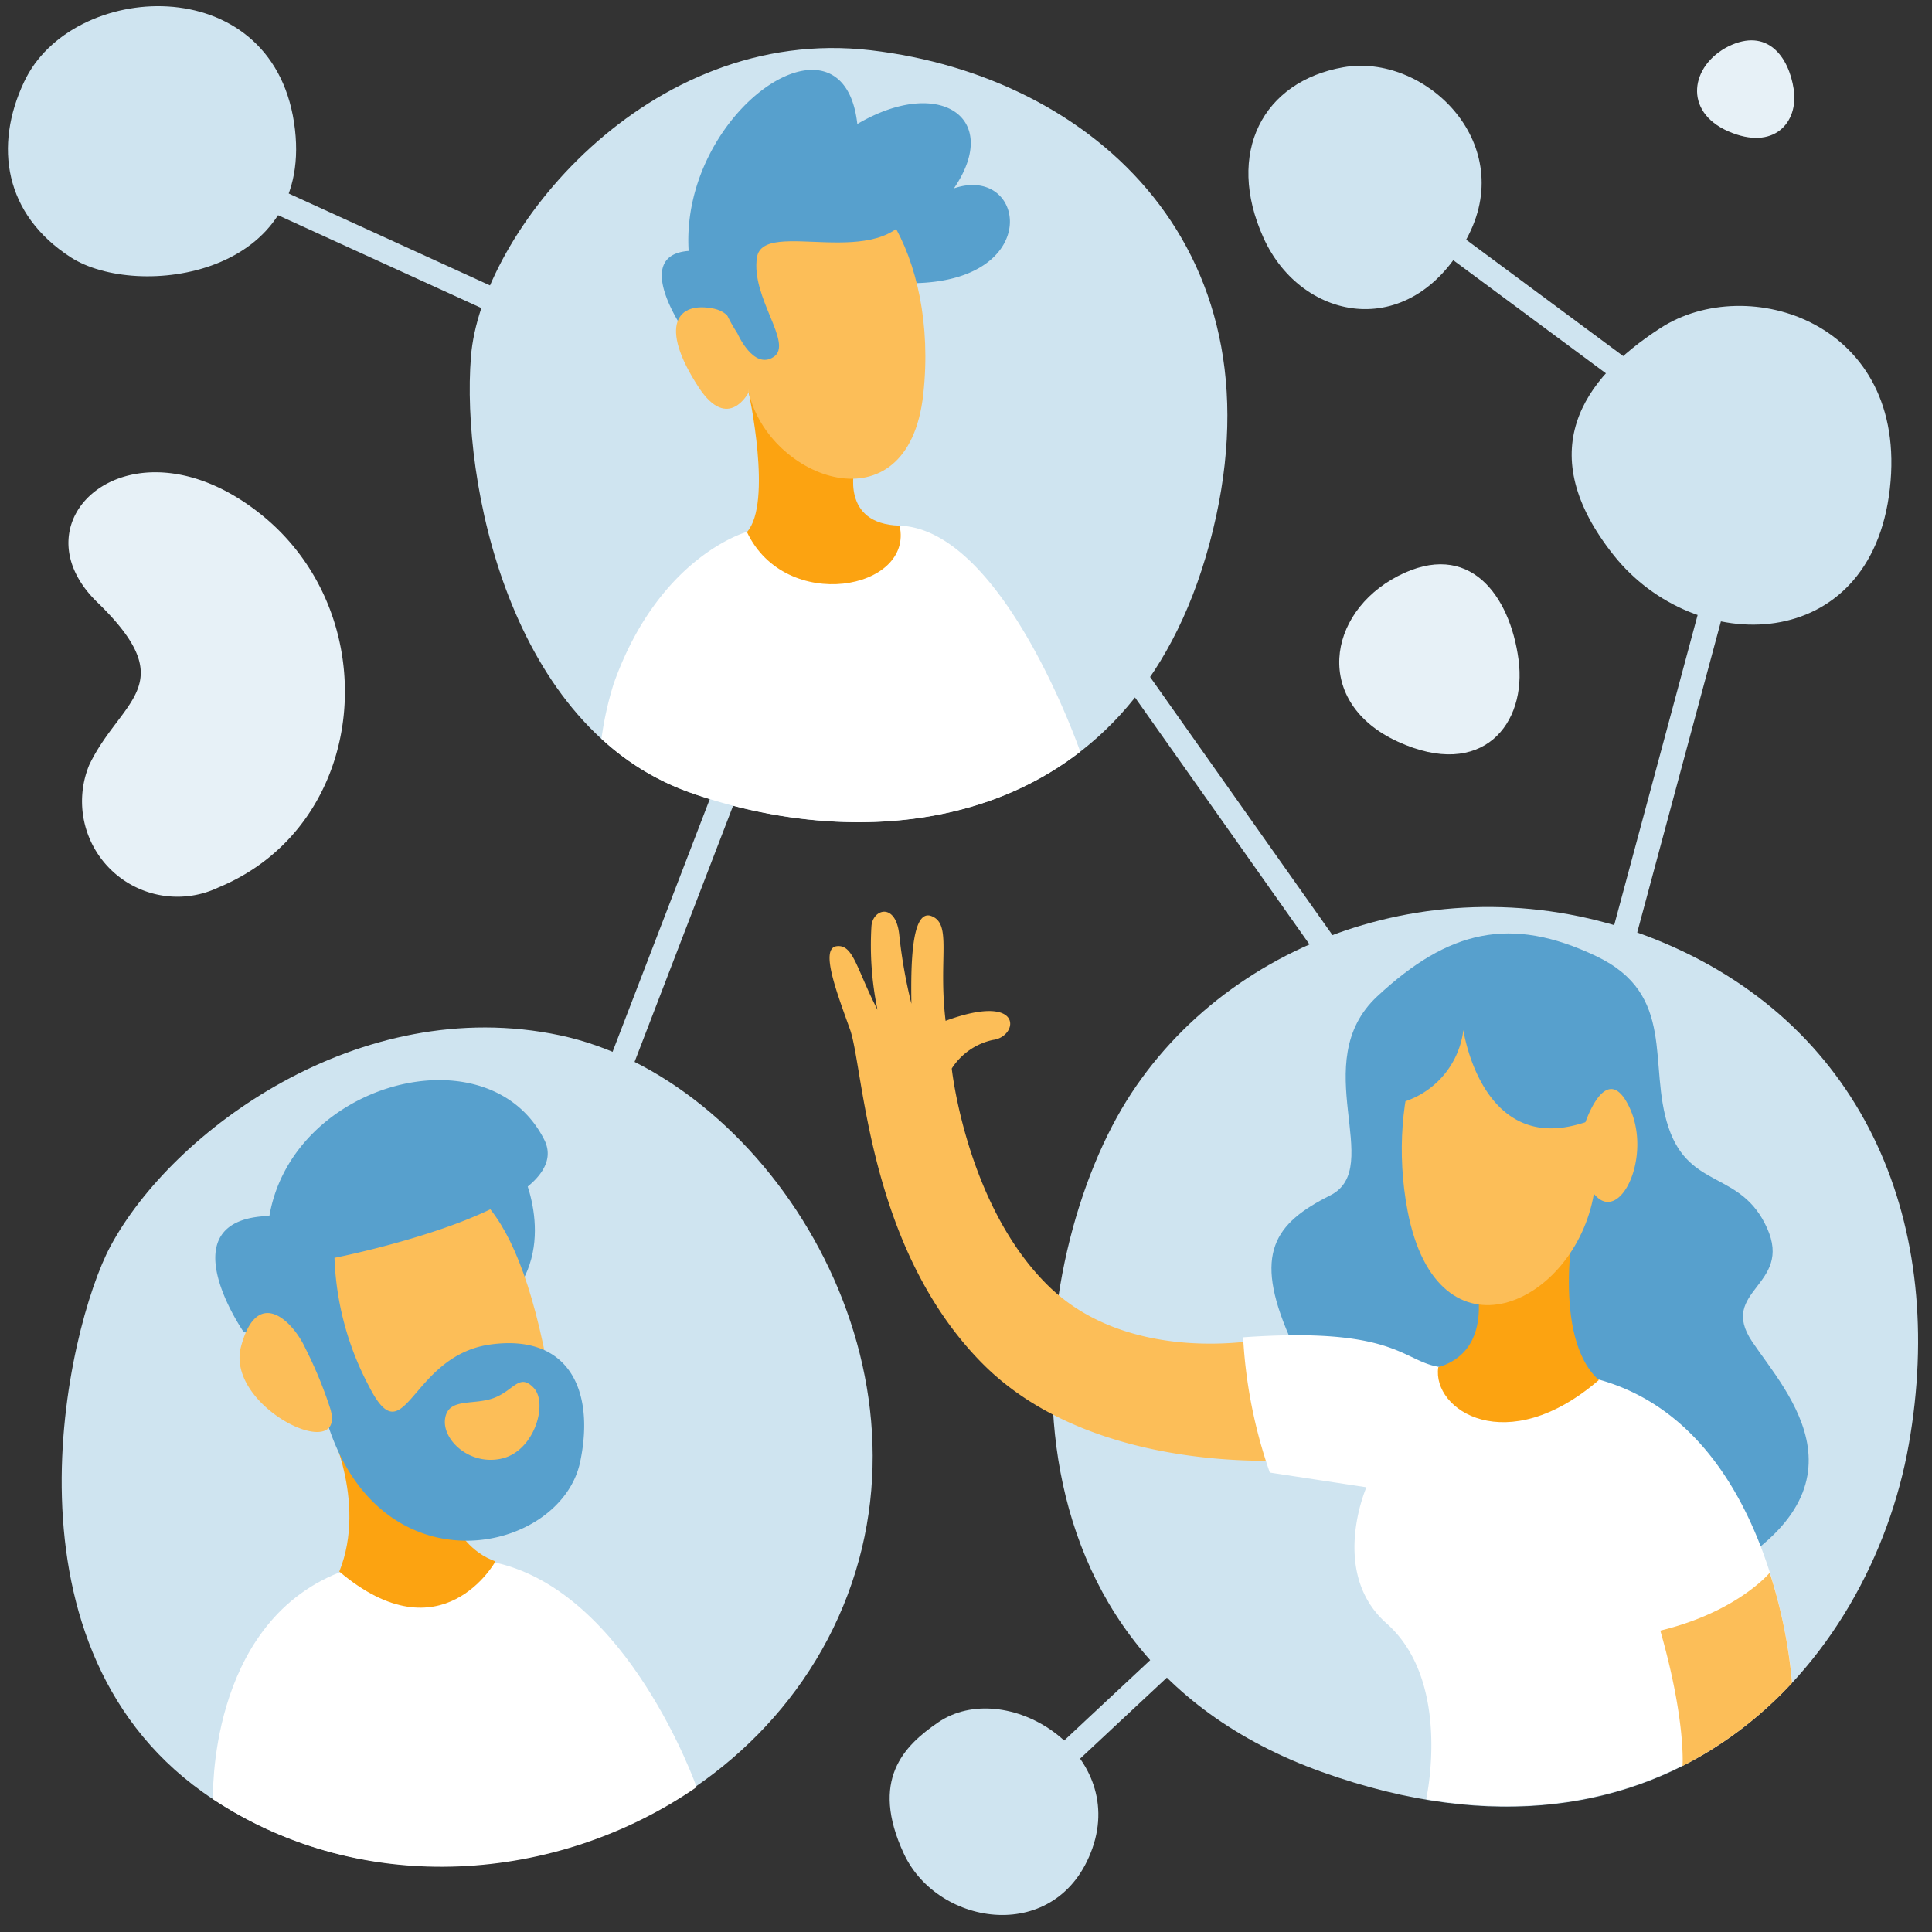 <svg xmlns="http://www.w3.org/2000/svg" viewBox="0 0 160 160"><rect x="0" y="0" width="160" height="160" fill="#333333" stroke="none"/><defs><style>.cls-1{fill:#e7f1f7;fill-rule:evenodd;}.cls-2,.cls-8{fill:none;}.cls-2{stroke:#cfe4f0;stroke-miterlimit:10;stroke-width:2px;}.cls-3{fill:#cfe4f0;}.cls-4{fill:#fff;}.cls-5{fill:#57a0cd;}.cls-6{fill:#fca311;}.cls-7{fill:#fcbe58;}</style></defs><g id="Ebene_2" data-name="Ebene 2"><g id="Ebene_1-2" data-name="Ebene 1"><path class="cls-1" d="M21.49,42.5c10.58,8.33,9.17,25.8-3.41,31A7.9,7.9,0,0,1,7.39,63.35c2.61-5.45,7.77-6.59.67-13.47S10.92,34.16,21.49,42.5Z"/><path class="cls-1" d="M143.14,3.84c3.2-1.57,5,.82,5.41,3.56s-1.64,5.12-5.41,3.48S140,5.42,143.14,3.84Z"/><path class="cls-1" d="M115.76,47.71c5.92-3.07,9.29,1.59,10,6.92s-3,10-10,6.79S109.85,50.78,115.76,47.71Z"/><line class="cls-2" x1="38.76" y1="121.01" x2="69.8" y2="40.32"/><line class="cls-2" x1="19.78" y1="15.24" x2="42.84" y2="25.77"/><line class="cls-2" x1="113.25" y1="15.04" x2="144.96" y2="38.54"/><line class="cls-2" x1="81.33" y1="38.1" x2="124.56" y2="99.29"/><line class="cls-2" x1="124.56" y1="114.36" x2="144.96" y2="38.54"/><line class="cls-2" x1="124.56" y1="111.48" x2="84.21" y2="149.17"/><path class="cls-3" d="M39,29.56C39.78,19.32,53.62,2,72.11,4.16S106.69,20.78,100.17,45,72,70.93,57.08,65.61,38.19,39.8,39,29.56Z"/><path class="cls-4" d="M49.81,61.18a21.15,21.15,0,0,0,7.27,4.43c9.94,3.55,22.91,4,32.38-3.36,0,0-6.38-18.46-15-18.72s-12.64.53-12.64.53-7.25,2-11,12.57A27.36,27.36,0,0,0,49.81,61.18Z"/><path class="cls-5" d="M56.68,27.43s-4.44-6.29.35-6.65C56.32,9.25,69.84-.1,71,10.27c6.79-4,12-.53,8,5.33,5.86-2,7.45,7.44-2.92,7.84A66,66,0,0,0,56.68,27.43Z"/><path class="cls-6" d="M70.78,38.74s-1.2,4.66,3.72,4.79c1.2,5.32-9.44,7.31-12.64.53C64,41.67,62,32.49,62,32.49Z"/><path class="cls-7" d="M66,14.66c5.68-2.63,11.75,6.39,10.46,18-1.26,11.42-12.86,7-14.45-.18S60.53,17.19,66,14.66Z"/><path class="cls-7" d="M62,32.49s-1.69,3.32-4.13-.4c-3.37-5.15-1.77-7.18,1.29-6.52S62,32.49,62,32.49Z"/><path class="cls-5" d="M61.07,27.61s1.33,3.06,3,1.95-1.91-4.92-1.38-8.25,10.38,1.34,12.9-4S65.72,11.07,61.73,14,58.27,23.35,61.07,27.61Z"/><path class="cls-3" d="M9.14,103.22c5.09-9.51,20.59-21,37.23-17.48s31.49,26,23.83,46.33S36.08,161.16,17.64,149,5.55,109.92,9.14,103.22Z"/><path class="cls-5" d="M43,96.51s3.35,6.23-.72,11-6.46-6.71-3.71-9.34S43,96.51,43,96.51Z"/><path class="cls-7" d="M32.25,98.07c4.79-1.8,10-.84,13,14.6s-5.87,13.89-9.82,12.22S24,111.6,24.71,106.09,32.25,98.07,32.25,98.07Z"/><path class="cls-4" d="M17.64,149c12.45,8.24,28.55,6.94,40.05-1,0,0-5.69-16.2-16.7-18.6s-4.73-2.49-12.93.84C17.16,134.58,17.64,149,17.64,149Z"/><path class="cls-6" d="M27.1,117.82s3.35,6.47,1,12.33c8.5,7.19,12.93-.84,12.93-.84-4.07-1.49-4.43-6.58-4.43-6.58Z"/><path class="cls-5" d="M40.51,111.36c-6.59,1-6.95,9.34-9.94,3.47a24.5,24.5,0,0,1-2.87-10.66s20.35-4,17.36-9.81c-4.62-9.06-20.83-4.79-22.75,6.34-8.62.24-2.15,9.58-2.15,9.58a11.47,11.47,0,0,1,6.94,7.54c4.43,14.13,19.36,10.86,20.95,3.23C49.29,115.12,47.09,110.4,40.51,111.36Zm1.09,9.42c-2.67.65-5-1.53-4.74-3.29s2.31-1.09,4-1.7,2.14-2.12,3.34-.85S44.27,120.13,41.6,120.78Z"/><path class="cls-7" d="M25.3,111.68c-1.05-2.3-4-5.19-5.34-.16s8.88,9.91,7.38,5.1A35,35,0,0,0,25.3,111.68Z"/><path class="cls-3" d="M93.7,90.53c8.86-13.48,27.49-19.51,44.16-12.42s23.41,23.41,20.22,41.5-19.87,37.43-48.6,27.14S84.83,104,93.7,90.53Z"/><path class="cls-5" d="M132.18,79.18c6.71,3.18,4.26,9,6,14.19s6,3.54,8.16,8.33-4.08,5.15-1.24,9.4,10.82,12.42-4.08,20-31.21-13.48-34.23-20.39-1.24-9.4,3.37-11.71-2-11,3.9-16.49S125.09,75.81,132.18,79.18Z"/><path class="cls-7" d="M104.51,110.92s-10.9,2.22-17.69-4.43-8-18-8-18a5.4,5.4,0,0,1,3.42-2.37c2.11-.25,2.64-4-3.93-1.58-.62-5.16.55-8-1.16-8.67s-1.72,4.32-1.67,7.26a42,42,0,0,1-1-5.64c-.26-2.8-2.2-2.23-2.31-.79a26.33,26.33,0,0,0,.5,6.93c-1.75-3.41-2-5.44-3.38-5.27s-.05,3.68,1.1,6.88,1.43,18,10.92,27.63,26.34,8,26.34,8Z"/><path class="cls-4" d="M118.11,149c13.32,2.25,23.48-2.33,30.3-9.67,0,0-1.33-21-16-25.08-10.29-.71-10.29-.53-13.3-1.06s-3.64-3.32-16.16-2.44a40.46,40.46,0,0,0,2.21,11.2l8,1.22s-3.11,7.09,1.7,11.3C120.28,139.31,118.11,149,118.11,149Z"/><path class="cls-6" d="M130.41,100.82s-1.95,9.93,2,13.47c-7.63,6.57-13.83,2.49-13.3-1.06,5.85-1.77,2.3-9.93,2.3-9.93Z"/><path class="cls-7" d="M139.34,146.25a32.23,32.23,0,0,0,9.07-6.88,41.93,41.93,0,0,0-1.85-9.12s-2.67,3.24-9.06,4.79C139.63,142.49,139.34,146.25,139.34,146.25Z"/><path class="cls-7" d="M123.67,81.66c-5.27-.73-8.94,9-7.1,18.62,2.49,13,13.84,7.81,15.43-1.42S131.3,82.72,123.67,81.66Z"/><path class="cls-5" d="M121.19,85.3s1.41,9.84,9.22,7.89,5.5-7.63,2.48-9.93-14.36-5.32-17.56.88c-1.77,5,.27,7.28.27,7.28A7.15,7.15,0,0,0,121.19,85.3Z"/><path class="cls-7" d="M131.21,93.19s1.77-5.59,3.72-1.51-.8,9.84-2.93,7.18A5.81,5.81,0,0,1,131.21,93.19Z"/><path class="cls-3" d="M111.25,5.57c6.65-1.17,14.3,6.07,10.39,13.86-4.52,9-13.81,7.33-17,.27S104.6,6.73,111.25,5.57Z"/><path class="cls-3" d="M137.51,27.17c7.18-4.66,20.57-.53,19,13.3s-16.14,14-22.88,5.5S130.94,31.42,137.51,27.17Z"/><path class="cls-3" d="M2,6.77c3.9-8.35,20.4-9.4,22.35,3.37S11.36,24.86,5.86,21.31-.52,12.09,2,6.77Z"/><path class="cls-3" d="M77.68,142.65c5.59-3.83,15.61,2.38,12.79,10.41s-12.79,6.55-15.62.45S74.85,144.59,77.68,142.65Z"/><rect class="cls-8" width="160" height="160"/></g></g></svg>